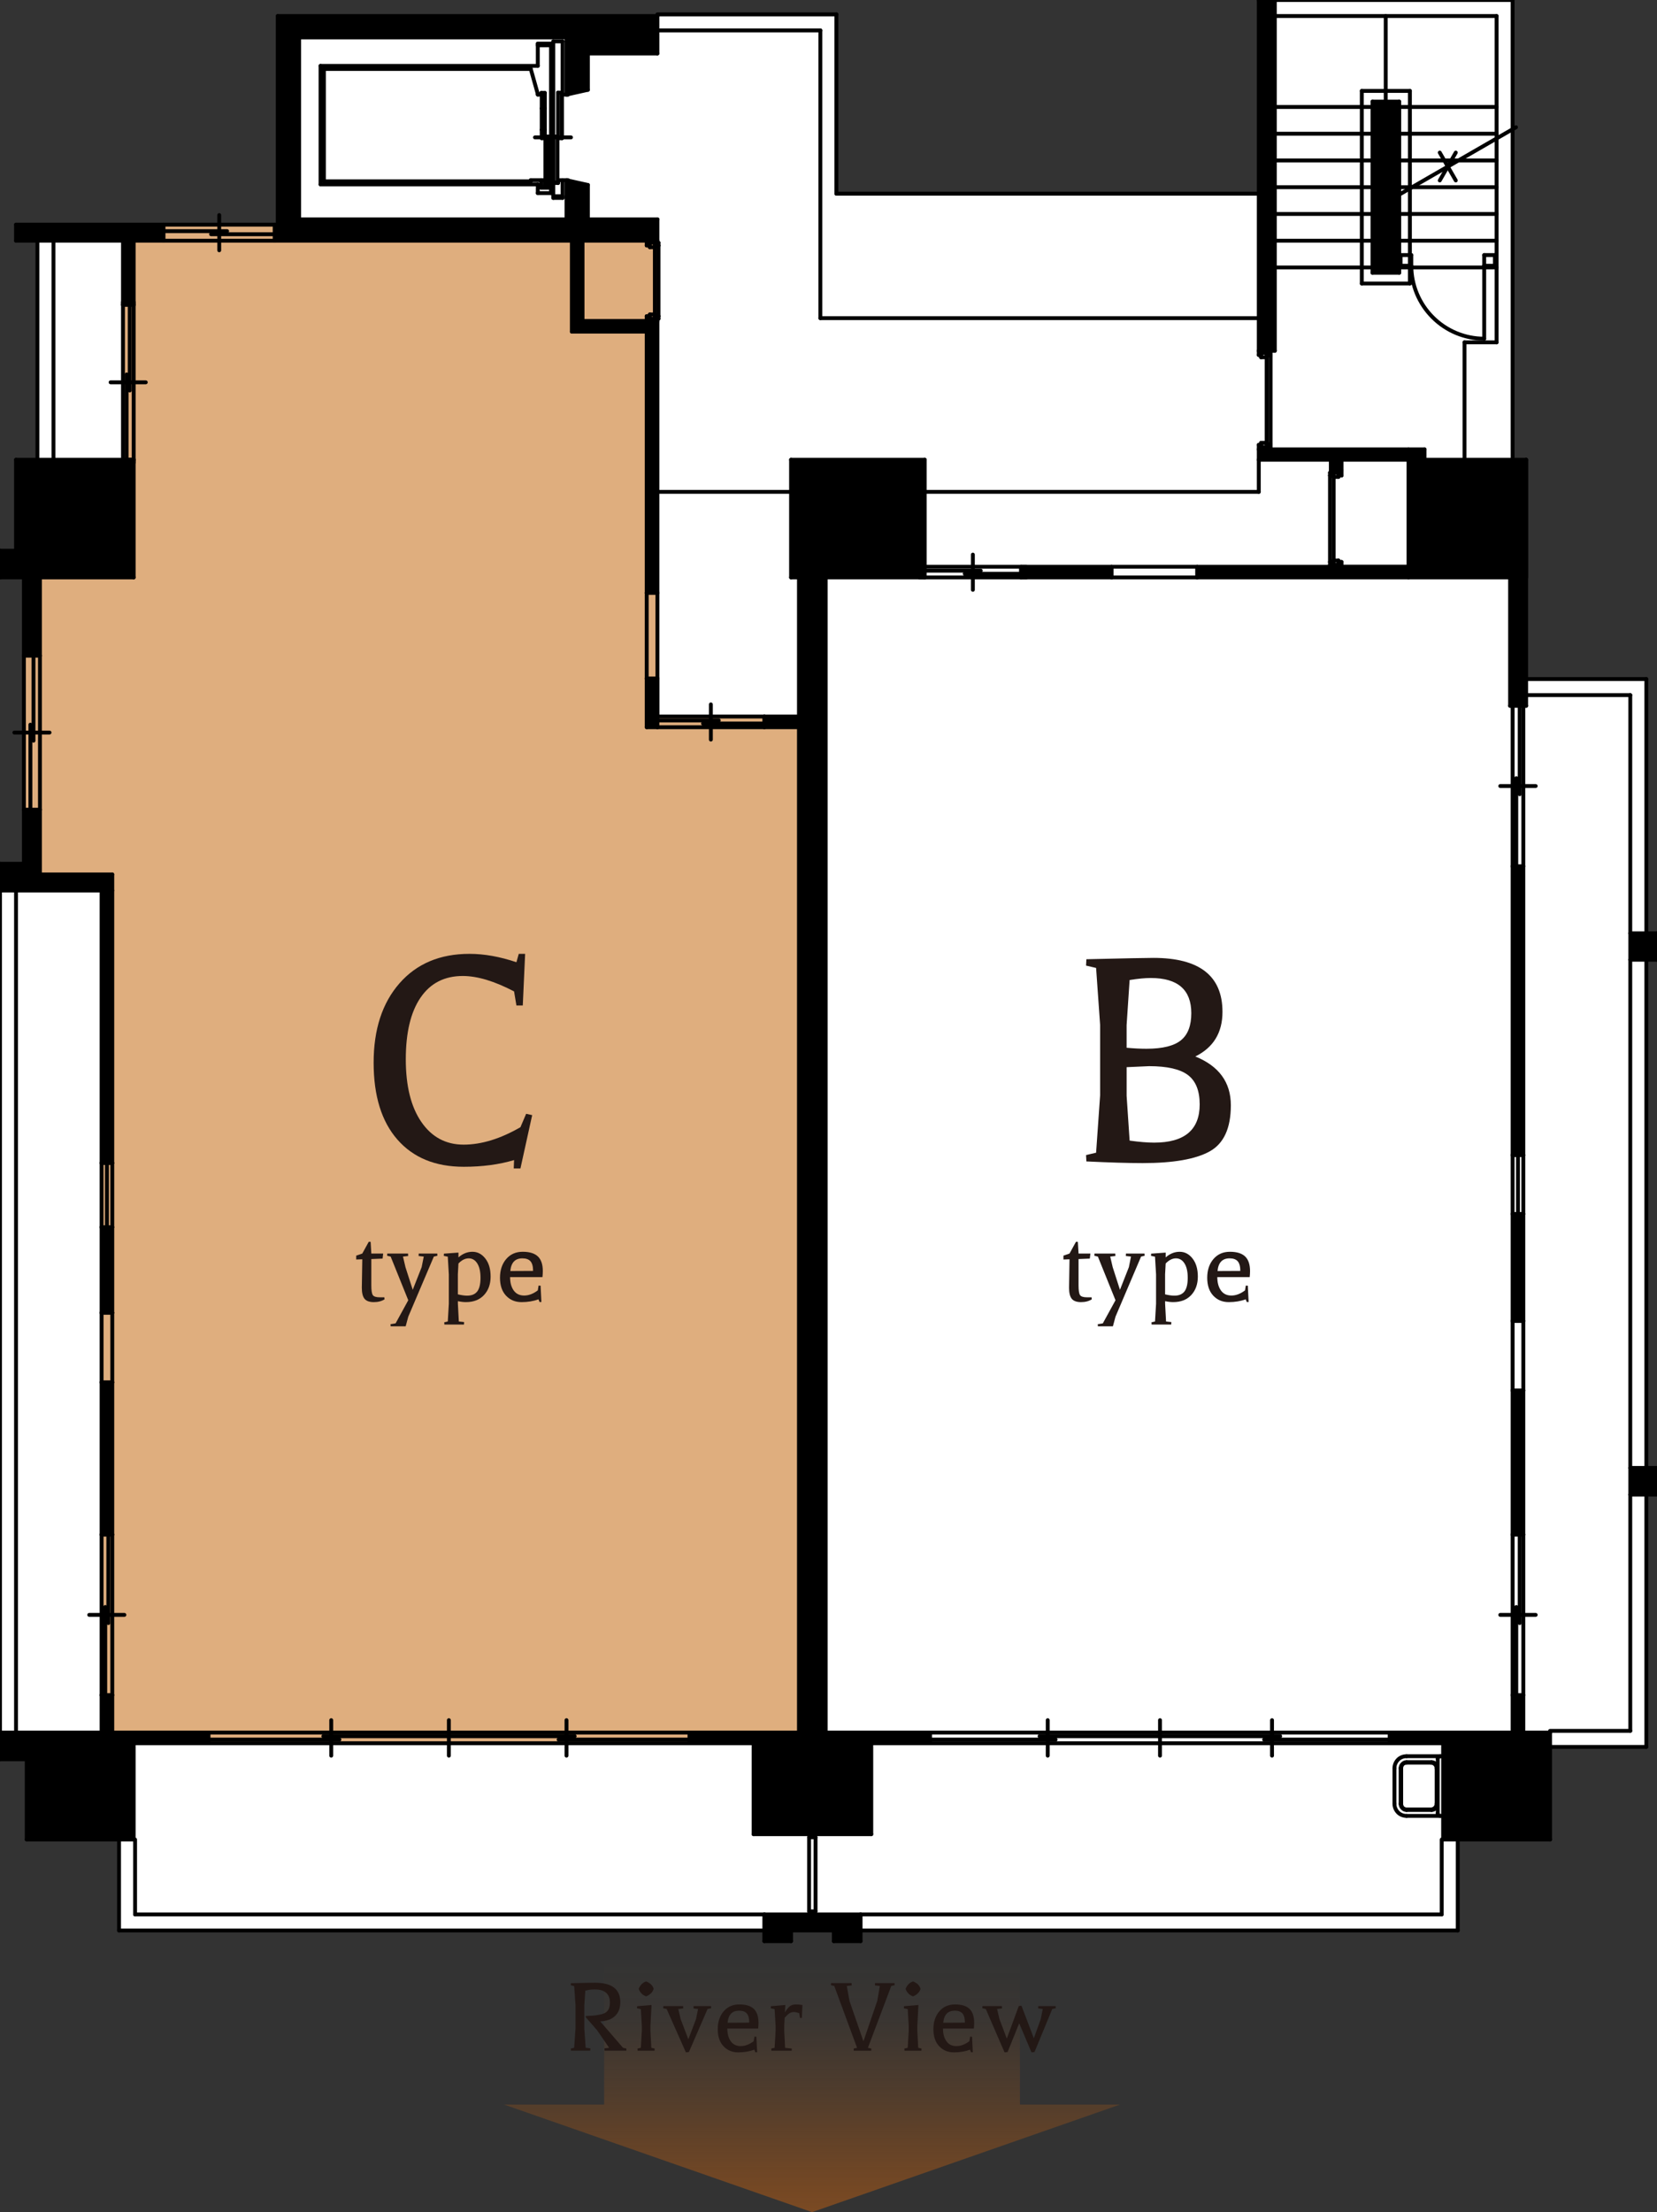 <?xml version="1.0" encoding="UTF-8"?>
<svg xmlns="http://www.w3.org/2000/svg" width="170.267" height="227.219" xmlns:xlink="http://www.w3.org/1999/xlink" version="1.1" viewBox="0 0 170.267 227.219">
  <rect x="0" y="0" width="170.267" height="227.219" fill="#333333" stroke="none"/>
  <defs>
    <style>
      .cls-1 {
        fill: #231815;
      }

      .cls-1, .cls-2, .cls-3, .cls-4, .cls-5 {
        stroke-width: 0px;
      }

      .cls-2 {
        fill: #dfae7e;
      }

      .cls-6 {
        fill: none;
        stroke: #000;
        stroke-linecap: round;
        stroke-linejoin: round;
        stroke-width: .398px;
      }

      .cls-7, .cls-4 {
        mix-blend-mode: multiply;
      }

      .cls-3 {
        fill: #000;
      }

      .cls-8 {
        isolation: isolate;
      }

      .cls-4 {
        fill: url(#_名称未設定グラデーション_3);
        opacity: .5;
      }

      .cls-5 {
        fill: #fff;
      }
    </style>
    <linearGradient id="_名称未設定グラデーション_3" data-name="名称未設定グラデーション 3" x1="-1022.742" y1="-2040.422" x2="-1022.742" y2="-2066.138" gradientTransform="translate(-939.299 -1839.013) rotate(-180)" gradientUnits="userSpaceOnUse">
      <stop offset="0" stop-color="#c16012" stop-opacity="0"/>
      <stop offset=".242" stop-color="rgba(193, 96, 18, .31)" stop-opacity=".31"/>
      <stop offset=".5" stop-color="rgba(193, 96, 18, .605)" stop-opacity=".605"/>
      <stop offset=".722" stop-color="rgba(193, 96, 18, .819)" stop-opacity=".819"/>
      <stop offset=".896" stop-color="rgba(193, 96, 18, .951)" stop-opacity=".951"/>
      <stop offset="1" stop-color="#c16012"/>
    </linearGradient>
  </defs>
  <g class="cls-8">
    <g id="_レイヤー_1" data-name="レイヤー 1">
      <g>
        <g>
          <g>
            <rect class="cls-5" x="28.541" y="1.648" width="57.266" height="130.576"/>
            <rect class="cls-5" x="3.846" y="22.981" width="57.266" height="130.576"/>
            <rect class="cls-5" y="88.714" width="57.266" height="91.747"/>
            <rect class="cls-5" x="12.232" y="74.39" width="57.266" height="123.898"/>
            <rect class="cls-5" x="29.052" y="19.769" width="120.741" height="178.519"/>
            <rect class="cls-5" x="129.349" width="26.084" height="76.415"/>
            <rect class="cls-5" x="31.607" y="69.749" width="137.561" height="109.685"/>
          </g>
          <polygon class="cls-2" points="67.552 73.562 67.552 23.036 12.637 23.036 12.637 59.31 2.459 59.31 2.459 90.848 10.439 90.848 10.439 179.022 82.599 179.022 82.599 73.562 67.552 73.562"/>
          <rect class="cls-5" x="84.401" y="58.166" width="72.16" height="120.856"/>
          <g>
            <polyline class="cls-3" points="13.736 31.318 13.736 24.725 16.801 24.725 16.801 23.076 1.648 23.076 1.648 24.725 12.637 24.725 12.637 31.318 13.736 31.318"/>
            <polyline class="cls-3" points="67.552 60.901 67.552 32.966 59.859 32.966 59.859 24.725 67.552 24.725 67.552 22.527 60.409 22.527 60.409 18.999 58.211 18.507 58.211 22.527 30.739 22.527 30.739 3.846 58.211 3.846 58.211 9.716 60.409 9.225 60.409 5.494 67.552 5.494 67.552 1.648 28.541 1.648 28.541 23.076 28.223 23.076 28.223 24.725 58.761 24.725 58.761 34.065 66.453 34.065 66.453 60.901 67.552 60.901"/>
            <polyline class="cls-3" points="78.54 73.595 78.54 74.694 82.097 74.694 82.097 177.959 70.848 177.959 70.848 179.058 77.441 179.058 77.441 188.399 89.529 188.399 89.529 179.058 95.573 179.058 95.573 177.959 84.844 177.959 84.844 59.31 95.023 59.31 95.023 47.223 81.287 47.223 81.287 59.31 82.097 59.31 82.097 73.595 78.54 73.595"/>
            <polyline class="cls-3" points="67.552 69.691 66.453 69.691 66.453 74.694 67.552 74.694 67.552 69.691"/>
            <polyline class="cls-3" points="114.225 58.211 104.913 58.211 104.913 59.31 114.225 59.31 114.225 58.211"/>
            <polyline class="cls-3" points="146.381 46.153 129.349 46.153 129.349 47.223 136.752 47.223 136.752 48.321 137.85 48.321 137.85 47.223 144.733 47.223 144.733 58.211 123.016 58.211 123.016 59.31 155.172 59.31 155.172 72.496 156.82 72.496 156.82 47.223 146.381 47.223 146.381 46.153"/>
            <polyline class="cls-3" points="130.997 36.031 130.997 0 129.349 0 129.349 36.031 130.997 36.031"/>
            <polyline class="cls-3" points="143.779 28.021 143.779 10.439 141.031 10.439 141.031 28.021 143.779 28.021"/>
            <polyline class="cls-3" points="167.52 98.58 170.267 98.58 170.267 95.862 167.52 95.862 167.52 98.58"/>
            <polyline class="cls-3" points="167.52 153.524 170.267 153.524 170.267 150.777 167.52 150.777 167.52 153.524"/>
            <polyline class="cls-3" points="156.531 174.113 155.432 174.113 155.432 177.959 142.795 177.959 142.795 179.058 148.29 179.058 148.29 188.948 159.278 188.948 159.278 177.959 156.531 177.959 156.531 174.113"/>
            <polyline class="cls-3" points="156.531 142.824 155.432 142.824 155.432 157.63 156.531 157.63 156.531 142.824"/>
            <polyline class="cls-3" points="156.531 124.693 155.432 124.693 155.432 135.682 156.531 135.682 156.531 124.693"/>
            <polyline class="cls-3" points="156.531 118.649 156.531 88.98 155.432 88.98 155.432 118.649 156.531 118.649"/>
            <polyline class="cls-3" points="78.54 199.387 81.287 199.387 81.287 198.288 85.683 198.288 85.683 199.387 88.43 199.387 88.43 196.64 78.54 196.64 78.54 199.387"/>
            <polyline class="cls-3" points="11.538 141.986 10.439 141.986 10.439 157.63 11.538 157.63 11.538 141.986"/>
            <polyline class="cls-3" points="11.538 134.843 11.538 126.052 10.439 126.052 10.439 134.843 11.538 134.843"/>
            <polyline class="cls-3" points="10.439 119.459 11.538 119.459 11.538 89.818 4.106 89.818 4.106 83.167 2.458 83.167 2.458 88.719 0 88.719 0 91.467 10.439 91.467 10.439 119.459"/>
            <polyline class="cls-3" points="13.736 47.223 1.648 47.223 1.648 56.563 0 56.563 0 59.31 2.458 59.31 2.458 67.349 4.106 67.349 4.106 59.31 13.736 59.31 13.736 47.223"/>
            <polyline class="cls-3" points="11.538 174.113 10.439 174.113 10.439 177.959 0 177.959 0 180.707 2.747 180.707 2.747 188.948 13.736 188.948 13.736 179.058 21.428 179.058 21.428 177.959 11.538 177.959 11.538 174.113"/>
            <line class="cls-6" x1="89.529" y1="177.959" x2="84.844" y2="177.959"/>
            <line class="cls-6" y1="177.959" x2="1.648" y2="177.959"/>
            <line class="cls-6" x1="156.82" y1="59.31" x2="156.82" y2="47.223"/>
            <line class="cls-6" x1="58.211" y1="3.846" x2="30.739" y2="3.846"/>
            <line class="cls-6" x1="30.739" y1="3.846" x2="30.739" y2="22.527"/>
            <line class="cls-6" x1="28.541" y1="1.648" x2="28.541" y2="23.076"/>
            <line class="cls-6" x1="60.409" y1="18.999" x2="58.211" y2="18.507"/>
            <line class="cls-6" x1="60.409" y1="9.225" x2="58.211" y2="9.716"/>
            <line class="cls-6" x1="58.211" y1="3.846" x2="58.211" y2="9.716"/>
            <line class="cls-6" x1="67.552" y1="1.648" x2="28.541" y2="1.648"/>
            <line class="cls-6" x1="58.211" y1="18.507" x2="58.211" y2="22.527"/>
            <line class="cls-6" x1="60.409" y1="18.999" x2="60.409" y2="22.527"/>
            <line class="cls-6" x1="67.552" y1="5.494" x2="67.552" y2="1.648"/>
            <line class="cls-6" x1="67.552" y1="5.494" x2="60.409" y2="5.494"/>
            <line class="cls-6" x1="60.409" y1="5.494" x2="60.409" y2="9.225"/>
            <line class="cls-6" x1="155.172" y1="59.31" x2="155.172" y2="72.496"/>
            <line class="cls-6" x1="155.172" y1="72.496" x2="156.82" y2="72.496"/>
            <line class="cls-6" x1="156.82" y1="47.223" x2="156.82" y2="72.496"/>
            <line class="cls-6" x1="81.287" y1="59.31" x2="81.287" y2="47.223"/>
            <line class="cls-6" x1="1.648" y1="47.223" x2="13.736" y2="47.223"/>
            <line class="cls-6" x1="13.736" y1="47.223" x2="13.736" y2="59.31"/>
            <line class="cls-6" x1="13.736" y1="177.959" x2="11.538" y2="177.959"/>
            <line class="cls-6" x1="10.439" y1="177.959" y2="177.959"/>
            <line class="cls-6" x1="1.648" y1="24.725" x2="1.648" y2="23.076"/>
            <line class="cls-6" x1="13.736" y1="59.31" x2="4.106" y2="59.31"/>
            <line class="cls-6" x1="4.106" y1="89.818" x2="11.538" y2="89.818"/>
            <line class="cls-6" x1="11.538" y1="89.818" x2="11.538" y2="91.467"/>
            <line class="cls-6" x1="2.458" y1="67.349" x2="4.106" y2="67.349"/>
            <line class="cls-6" x1="2.458" y1="83.167" x2="4.106" y2="83.167"/>
            <line class="cls-6" x1="4.106" y1="59.31" x2="4.106" y2="67.349"/>
            <line class="cls-6" x1="4.106" y1="83.167" x2="4.106" y2="89.818"/>
            <line class="cls-6" x1="28.223" y1="23.076" x2="28.223" y2="24.725"/>
            <line class="cls-6" x1="16.801" y1="23.076" x2="16.801" y2="24.725"/>
            <line class="cls-6" x1="1.648" y1="24.725" x2="12.637" y2="24.725"/>
            <line class="cls-6" x1="13.736" y1="24.725" x2="16.801" y2="24.725"/>
            <line class="cls-6" x1="28.223" y1="24.725" x2="58.761" y2="24.725"/>
            <line class="cls-6" x1="59.859" y1="24.725" x2="67.552" y2="24.725"/>
            <line class="cls-6" x1="1.648" y1="23.076" x2="16.801" y2="23.076"/>
            <line class="cls-6" x1="28.223" y1="23.076" x2="28.541" y2="23.076"/>
            <line class="cls-6" x1="67.552" y1="24.725" x2="67.552" y2="22.527"/>
            <line class="cls-6" x1="30.739" y1="22.527" x2="58.211" y2="22.527"/>
            <line class="cls-6" x1="60.409" y1="22.527" x2="67.552" y2="22.527"/>
            <line class="cls-6" x1="2.458" y1="67.349" x2="2.458" y2="59.31"/>
            <line class="cls-6" x1="144.733" y1="58.211" x2="144.733" y2="47.223"/>
            <line class="cls-6" x1="155.172" y1="59.31" x2="144.733" y2="59.31"/>
            <line class="cls-6" x1="130.997" x2="129.349"/>
            <line class="cls-6" x1="141.031" y1="10.439" x2="143.779" y2="10.439"/>
            <line class="cls-6" x1="141.031" y1="10.439" x2="141.031" y2="28.021"/>
            <line class="cls-6" x1="141.031" y1="28.021" x2="143.779" y2="28.021"/>
            <line class="cls-6" x1="143.779" y1="10.439" x2="143.779" y2="28.021"/>
            <line class="cls-6" x1="84.844" y1="59.31" x2="84.844" y2="177.959"/>
            <line class="cls-6" x1="82.097" y1="59.31" x2="81.287" y2="59.31"/>
            <line class="cls-6" x1="82.097" y1="59.31" x2="82.097" y2="73.595"/>
            <line class="cls-6" x1="82.097" y1="74.694" x2="82.097" y2="177.959"/>
            <line class="cls-6" x1="82.097" y1="177.959" x2="77.441" y2="177.959"/>
            <line class="cls-6" x1="144.733" y1="46.153" x2="146.381" y2="46.153"/>
            <line class="cls-6" x1="146.381" y1="47.223" x2="156.82" y2="47.223"/>
            <line class="cls-6" x1="146.381" y1="46.153" x2="146.381" y2="47.223"/>
            <line class="cls-6" x1="130.997" y1="36.031" x2="129.349" y2="36.031"/>
            <line class="cls-6" x1="129.349" x2="129.349" y2="36.031"/>
            <line class="cls-6" x1="130.997" x2="130.997" y2="36.031"/>
            <line class="cls-6" x1="13.736" y1="188.948" x2="13.736" y2="179.058"/>
            <line class="cls-6" x1="2.747" y1="188.948" x2="13.736" y2="188.948"/>
            <line class="cls-6" x1="148.29" y1="177.959" x2="148.29" y2="188.948"/>
            <line class="cls-6" x1="159.278" y1="177.959" x2="156.531" y2="177.959"/>
            <line class="cls-6" x1="155.432" y1="177.959" x2="148.29" y2="177.959"/>
            <line class="cls-6" x1="148.29" y1="188.948" x2="159.278" y2="188.948"/>
            <line class="cls-6" x1="159.278" y1="188.948" x2="159.278" y2="177.959"/>
            <line class="cls-6" x1="81.287" y1="47.223" x2="95.023" y2="47.223"/>
            <line class="cls-6" x1="95.023" y1="47.223" x2="95.023" y2="59.31"/>
            <line class="cls-6" x1="95.023" y1="59.31" x2="84.844" y2="59.31"/>
            <line class="cls-6" y1="91.467" x2="10.439" y2="91.467"/>
            <line class="cls-6" x1="89.529" y1="188.399" x2="89.529" y2="179.058"/>
            <line class="cls-6" x1="77.441" y1="188.399" x2="89.529" y2="188.399"/>
            <line class="cls-6" x1="77.441" y1="179.058" x2="77.441" y2="188.399"/>
            <line class="cls-6" x1="170.267" y1="95.862" x2="167.52" y2="95.862"/>
            <line class="cls-6" x1="170.267" y1="150.777" x2="167.52" y2="150.777"/>
            <line class="cls-6" x1="167.52" y1="98.58" x2="170.267" y2="98.58"/>
            <line class="cls-6" x1="167.52" y1="153.524" x2="170.267" y2="153.524"/>
            <line class="cls-6" x1="167.52" y1="95.862" x2="167.52" y2="98.58"/>
            <line class="cls-6" x1="167.52" y1="150.777" x2="167.52" y2="153.524"/>
            <line class="cls-6" x1="170.267" y1="98.58" x2="170.267" y2="95.862"/>
            <line class="cls-6" x1="170.267" y1="153.524" x2="170.267" y2="150.777"/>
            <line class="cls-6" y1="180.707" y2="177.959"/>
            <line class="cls-6" x1="2.747" y1="180.707" y2="180.707"/>
            <line class="cls-6" x1="2.747" y1="180.707" x2="2.747" y2="188.948"/>
            <line class="cls-6" y1="88.719" y2="91.467"/>
            <line class="cls-6" x1="2.458" y1="83.167" x2="2.458" y2="88.719"/>
            <line class="cls-6" x1="2.458" y1="88.719" y2="88.719"/>
            <line class="cls-6" x1="1.648" y1="56.563" y2="56.563"/>
            <line class="cls-6" y1="56.563" y2="59.31"/>
            <line class="cls-6" x1="2.458" y1="59.31" y2="59.31"/>
            <line class="cls-6" x1="1.648" y1="47.223" x2="1.648" y2="56.563"/>
            <line class="cls-6" x1="95.573" y1="177.959" x2="89.529" y2="177.959"/>
            <line class="cls-6" x1="95.573" y1="179.058" x2="89.529" y2="179.058"/>
            <line class="cls-6" x1="67.552" y1="69.691" x2="67.552" y2="73.595"/>
            <line class="cls-6" x1="95.573" y1="179.058" x2="95.573" y2="177.959"/>
            <line class="cls-6" x1="142.795" y1="179.058" x2="142.795" y2="177.959"/>
            <line class="cls-6" x1="148.29" y1="177.959" x2="142.795" y2="177.959"/>
            <line class="cls-6" x1="148.29" y1="179.058" x2="142.795" y2="179.058"/>
            <line class="cls-6" x1="123.016" y1="58.211" x2="123.016" y2="59.31"/>
            <line class="cls-6" x1="123.016" y1="59.31" x2="144.733" y2="59.31"/>
            <line class="cls-6" x1="123.016" y1="58.211" x2="144.733" y2="58.211"/>
            <line class="cls-6" x1="114.225" y1="58.211" x2="114.225" y2="59.31"/>
            <line class="cls-6" x1="156.531" y1="174.113" x2="156.531" y2="177.959"/>
            <line class="cls-6" x1="156.531" y1="174.113" x2="155.432" y2="174.113"/>
            <line class="cls-6" x1="156.531" y1="157.63" x2="155.432" y2="157.63"/>
            <line class="cls-6" x1="155.432" y1="174.113" x2="155.432" y2="177.959"/>
            <line class="cls-6" x1="156.531" y1="142.824" x2="156.531" y2="157.63"/>
            <line class="cls-6" x1="156.531" y1="142.824" x2="155.432" y2="142.824"/>
            <line class="cls-6" x1="156.531" y1="135.682" x2="155.432" y2="135.682"/>
            <line class="cls-6" x1="155.432" y1="142.824" x2="155.432" y2="157.63"/>
            <line class="cls-6" x1="156.531" y1="124.693" x2="156.531" y2="135.682"/>
            <line class="cls-6" x1="156.531" y1="124.693" x2="155.432" y2="124.693"/>
            <line class="cls-6" x1="156.531" y1="118.649" x2="155.432" y2="118.649"/>
            <line class="cls-6" x1="155.432" y1="124.693" x2="155.432" y2="135.682"/>
            <line class="cls-6" x1="156.531" y1="118.649" x2="156.531" y2="88.98"/>
            <line class="cls-6" x1="155.432" y1="118.649" x2="155.432" y2="88.98"/>
            <line class="cls-6" x1="156.531" y1="88.98" x2="155.432" y2="88.98"/>
            <line class="cls-6" x1="58.761" y1="34.065" x2="58.761" y2="24.725"/>
            <line class="cls-6" x1="12.637" y1="47.223" x2="13.736" y2="47.223"/>
            <line class="cls-6" x1="67.552" y1="74.694" x2="67.552" y2="69.691"/>
            <line class="cls-6" x1="78.54" y1="74.694" x2="78.54" y2="73.595"/>
            <line class="cls-6" x1="66.453" y1="74.694" x2="67.552" y2="74.694"/>
            <line class="cls-6" x1="70.848" y1="179.058" x2="70.848" y2="177.959"/>
            <line class="cls-6" x1="70.848" y1="177.959" x2="77.441" y2="177.959"/>
            <line class="cls-6" x1="70.848" y1="179.058" x2="77.441" y2="179.058"/>
            <line class="cls-6" x1="21.428" y1="179.058" x2="21.428" y2="177.959"/>
            <line class="cls-6" x1="13.736" y1="177.959" x2="21.428" y2="177.959"/>
            <line class="cls-6" x1="13.736" y1="179.058" x2="21.428" y2="179.058"/>
            <line class="cls-6" x1="12.637" y1="31.318" x2="13.736" y2="31.318"/>
            <line class="cls-6" x1="12.637" y1="24.725" x2="12.637" y2="31.318"/>
            <line class="cls-6" x1="13.736" y1="24.725" x2="13.736" y2="31.318"/>
            <line class="cls-6" x1="67.552" y1="69.691" x2="66.453" y2="69.691"/>
            <line class="cls-6" x1="67.552" y1="60.901" x2="66.453" y2="60.901"/>
            <line class="cls-6" x1="67.552" y1="32.966" x2="67.552" y2="60.901"/>
            <line class="cls-6" x1="66.453" y1="69.691" x2="66.453" y2="74.694"/>
            <line class="cls-6" x1="10.439" y1="157.63" x2="11.538" y2="157.63"/>
            <line class="cls-6" x1="10.439" y1="174.113" x2="11.538" y2="174.113"/>
            <line class="cls-6" x1="11.538" y1="174.113" x2="11.538" y2="177.959"/>
            <line class="cls-6" x1="10.439" y1="174.113" x2="10.439" y2="177.959"/>
            <line class="cls-6" x1="10.439" y1="134.843" x2="11.538" y2="134.843"/>
            <line class="cls-6" x1="10.439" y1="141.986" x2="11.538" y2="141.986"/>
            <line class="cls-6" x1="11.538" y1="141.986" x2="11.538" y2="157.63"/>
            <line class="cls-6" x1="10.439" y1="141.986" x2="10.439" y2="157.63"/>
            <line class="cls-6" x1="11.538" y1="91.467" x2="11.538" y2="119.459"/>
            <line class="cls-6" x1="10.439" y1="91.467" x2="10.439" y2="119.459"/>
            <line class="cls-6" x1="11.538" y1="119.459" x2="10.439" y2="119.459"/>
            <line class="cls-6" x1="11.538" y1="134.843" x2="11.538" y2="126.052"/>
            <line class="cls-6" x1="10.439" y1="134.843" x2="10.439" y2="126.052"/>
            <line class="cls-6" x1="11.538" y1="126.052" x2="10.439" y2="126.052"/>
            <line class="cls-6" x1="59.859" y1="24.725" x2="59.859" y2="32.966"/>
            <line class="cls-6" x1="66.453" y1="60.901" x2="66.453" y2="34.065"/>
            <line class="cls-6" x1="58.761" y1="34.065" x2="66.453" y2="34.065"/>
            <line class="cls-6" x1="67.552" y1="32.966" x2="59.859" y2="32.966"/>
            <line class="cls-6" x1="78.54" y1="73.595" x2="82.097" y2="73.595"/>
            <line class="cls-6" x1="78.54" y1="74.694" x2="82.097" y2="74.694"/>
            <line class="cls-6" x1="104.913" y1="59.31" x2="104.913" y2="58.211"/>
            <line class="cls-6" x1="104.913" y1="59.31" x2="114.225" y2="59.31"/>
            <line class="cls-6" x1="104.913" y1="58.211" x2="114.225" y2="58.211"/>
            <line class="cls-6" x1="137.85" y1="58.211" x2="144.733" y2="58.211"/>
            <line class="cls-6" x1="136.752" y1="58.211" x2="137.85" y2="58.211"/>
            <line class="cls-6" x1="144.733" y1="47.223" x2="137.85" y2="47.223"/>
            <line class="cls-6" x1="137.85" y1="48.321" x2="137.85" y2="47.223"/>
            <line class="cls-6" x1="136.752" y1="48.321" x2="136.752" y2="47.223"/>
            <line class="cls-6" x1="137.85" y1="48.321" x2="136.752" y2="48.321"/>
            <line class="cls-6" x1="144.733" y1="46.153" x2="129.349" y2="46.153"/>
            <line class="cls-6" x1="136.752" y1="47.223" x2="129.349" y2="47.223"/>
            <line class="cls-6" x1="129.349" y1="46.153" x2="129.349" y2="47.223"/>
            <line class="cls-6" x1="67.667" y1="24.927" x2="66.771" y2="24.927"/>
            <line class="cls-6" x1="67.667" y1="24.927" x2="67.667" y2="25.216"/>
            <line class="cls-6" x1="67.291" y1="25.39" x2="66.771" y2="25.39"/>
            <line class="cls-6" x1="66.771" y1="24.927" x2="66.771" y2="25.39"/>
            <line class="cls-6" x1="67.291" y1="25.216" x2="67.291" y2="25.39"/>
            <line class="cls-6" x1="67.667" y1="25.216" x2="67.291" y2="25.216"/>
            <line class="cls-6" x1="67.552" y1="24.725" x2="67.552" y2="24.927"/>
            <line class="cls-6" x1="66.453" y1="24.725" x2="66.453" y2="25.216"/>
            <line class="cls-6" x1="66.771" y1="25.216" x2="66.453" y2="25.216"/>
            <line class="cls-6" x1="67.667" y1="32.735" x2="66.771" y2="32.735"/>
            <line class="cls-6" x1="67.667" y1="32.735" x2="67.667" y2="32.475"/>
            <line class="cls-6" x1="67.291" y1="32.301" x2="66.771" y2="32.301"/>
            <line class="cls-6" x1="66.771" y1="32.735" x2="66.771" y2="32.301"/>
            <line class="cls-6" x1="67.291" y1="32.475" x2="67.291" y2="32.301"/>
            <line class="cls-6" x1="67.667" y1="32.475" x2="67.291" y2="32.475"/>
            <line class="cls-6" x1="67.552" y1="32.966" x2="67.552" y2="32.735"/>
            <line class="cls-6" x1="66.771" y1="32.475" x2="66.453" y2="32.475"/>
            <line class="cls-6" x1="67.667" y1="32.475" x2="67.667" y2="25.216"/>
            <line class="cls-6" x1="67.291" y1="25.39" x2="67.291" y2="32.301"/>
            <line class="cls-6" x1="2.458" y1="67.349" x2="2.458" y2="83.167"/>
            <line class="cls-6" x1="4.106" y1="67.349" x2="4.106" y2="83.167"/>
            <line class="cls-6" x1="66.453" y1="32.475" x2="66.453" y2="32.966"/>
            <line class="cls-6" x1="129.58" y1="36.465" x2="129.349" y2="36.465"/>
            <line class="cls-6" x1="130.447" y1="36.031" x2="130.447" y2="36.263"/>
            <line class="cls-6" x1="136.665" y1="58.009" x2="137.532" y2="58.009"/>
            <line class="cls-6" x1="136.665" y1="58.009" x2="136.665" y2="57.72"/>
            <line class="cls-6" x1="137.041" y1="57.575" x2="137.532" y2="57.575"/>
            <line class="cls-6" x1="137.532" y1="58.009" x2="137.532" y2="57.575"/>
            <line class="cls-6" x1="137.041" y1="57.72" x2="137.041" y2="57.575"/>
            <line class="cls-6" x1="136.665" y1="57.72" x2="137.041" y2="57.72"/>
            <line class="cls-6" x1="136.752" y1="58.211" x2="136.752" y2="58.009"/>
            <line class="cls-6" x1="137.85" y1="58.211" x2="137.85" y2="57.72"/>
            <line class="cls-6" x1="137.532" y1="57.72" x2="137.85" y2="57.72"/>
            <line class="cls-6" x1="136.665" y1="48.553" x2="137.532" y2="48.553"/>
            <line class="cls-6" x1="136.665" y1="48.553" x2="136.665" y2="48.842"/>
            <line class="cls-6" x1="137.041" y1="48.986" x2="137.532" y2="48.986"/>
            <line class="cls-6" x1="137.532" y1="48.553" x2="137.532" y2="48.986"/>
            <line class="cls-6" x1="137.041" y1="48.842" x2="137.041" y2="48.986"/>
            <line class="cls-6" x1="136.665" y1="48.842" x2="137.041" y2="48.842"/>
            <line class="cls-6" x1="137.532" y1="48.842" x2="137.85" y2="48.842"/>
            <line class="cls-6" x1="136.665" y1="57.72" x2="136.665" y2="48.842"/>
            <line class="cls-6" x1="137.041" y1="48.986" x2="137.041" y2="57.575"/>
            <line class="cls-6" x1="129.349" y1="36.031" x2="129.349" y2="36.465"/>
            <line class="cls-6" x1="137.85" y1="48.321" x2="137.85" y2="48.842"/>
            <line class="cls-6" x1="136.752" y1="48.321" x2="136.752" y2="48.553"/>
            <line class="cls-6" x1="130.563" y1="45.921" x2="129.58" y2="45.921"/>
            <line class="cls-6" x1="130.158" y1="45.487" x2="129.58" y2="45.487"/>
            <line class="cls-6" x1="130.158" y1="45.632" x2="130.158" y2="45.487"/>
            <line class="cls-6" x1="130.563" y1="45.921" x2="130.563" y2="45.632"/>
            <line class="cls-6" x1="130.563" y1="45.632" x2="130.158" y2="45.632"/>
            <line class="cls-6" x1="130.447" y1="45.921" x2="130.447" y2="46.153"/>
            <line class="cls-6" x1="129.58" y1="36.263" x2="129.58" y2="36.697"/>
            <line class="cls-6" x1="130.158" y1="36.697" x2="129.58" y2="36.697"/>
            <line class="cls-6" x1="130.158" y1="36.697" x2="130.158" y2="45.487"/>
            <line class="cls-6" x1="130.563" y1="45.632" x2="130.563" y2="36.523"/>
            <line class="cls-6" x1="130.158" y1="36.523" x2="130.158" y2="36.697"/>
            <line class="cls-6" x1="130.563" y1="36.263" x2="129.58" y2="36.263"/>
            <line class="cls-6" x1="130.563" y1="36.263" x2="130.563" y2="36.523"/>
            <line class="cls-6" x1="130.563" y1="36.523" x2="130.158" y2="36.523"/>
            <line class="cls-6" x1="129.58" y1="45.69" x2="129.349" y2="45.69"/>
            <line class="cls-6" x1="129.58" y1="45.487" x2="129.58" y2="45.921"/>
            <line class="cls-6" x1="129.349" y1="45.69" x2="129.349" y2="46.153"/>
            <line class="cls-6" x1="153.611" y1="27.298" x2="153.611" y2="26.199"/>
            <line class="cls-6" x1="153.611" y1="26.199" x2="152.512" y2="26.199"/>
            <line class="cls-6" x1="152.512" y1="26.199" x2="152.512" y2="27.298"/>
            <line class="cls-6" x1="152.512" y1="27.298" x2="153.611" y2="27.298"/>
            <line class="cls-6" x1="143.923" y1="27.298" x2="143.923" y2="26.199"/>
            <line class="cls-6" x1="143.923" y1="26.199" x2="145.022" y2="26.199"/>
            <line class="cls-6" x1="145.022" y1="26.199" x2="145.022" y2="27.298"/>
            <line class="cls-6" x1="145.022" y1="27.298" x2="143.923" y2="27.298"/>
            <line class="cls-6" x1="152.512" y1="27.298" x2="152.512" y2="34.788"/>
            <path class="cls-6" d="M145.022,27.298c0,1.981.791,3.885,2.198,5.292h0c1.407,1.407,3.311,2.198,5.292,2.198h0"/>
            <line class="cls-6" x1="156.82" y1="69.749" x2="169.168" y2="69.749"/>
            <line class="cls-6" x1="156.82" y1="71.398" x2="167.52" y2="71.398"/>
            <line class="cls-6" x1="5.494" y1="24.725" x2="5.494" y2="47.223"/>
            <line class="cls-6" x1="3.846" y1="24.725" x2="3.846" y2="47.223"/>
            <line class="cls-6" x1="85.943" y1="19.895" x2="129.349" y2="19.895"/>
            <line class="cls-6" x1="153.784" y1="1.648" x2="130.997" y2="1.648"/>
            <line class="cls-6" x1="155.432" x2="130.997"/>
            <line class="cls-6" x1="141.031" y1="10.989" x2="130.997" y2="10.989"/>
            <line class="cls-6" x1="141.031" y1="13.736" x2="130.997" y2="13.736"/>
            <line class="cls-6" x1="141.031" y1="16.483" x2="130.997" y2="16.483"/>
            <line class="cls-6" x1="141.031" y1="19.23" x2="130.997" y2="19.23"/>
            <line class="cls-6" x1="141.031" y1="21.977" x2="130.997" y2="21.977"/>
            <line class="cls-6" x1="141.031" y1="24.725" x2="130.997" y2="24.725"/>
            <line class="cls-6" x1="141.031" y1="27.472" x2="130.997" y2="27.472"/>
            <line class="cls-6" x1="153.784" y1="10.989" x2="143.779" y2="10.989"/>
            <line class="cls-6" x1="153.784" y1="13.736" x2="143.779" y2="13.736"/>
            <line class="cls-6" x1="153.784" y1="16.483" x2="143.779" y2="16.483"/>
            <line class="cls-6" x1="153.784" y1="19.23" x2="143.779" y2="19.23"/>
            <line class="cls-6" x1="153.784" y1="21.977" x2="143.779" y2="21.977"/>
            <line class="cls-6" x1="153.784" y1="24.725" x2="143.779" y2="24.725"/>
            <line class="cls-6" x1="153.784" y1="27.472" x2="143.779" y2="27.472"/>
            <line class="cls-6" x1="142.39" y1="10.439" x2="142.39" y2="1.648"/>
            <line class="cls-6" x1="150.487" y1="35.164" x2="153.784" y2="35.164"/>
            <line class="cls-6" x1="150.487" y1="47.223" x2="150.487" y2="35.164"/>
            <line class="cls-6" x1="153.784" y1="35.164" x2="153.784" y2="1.648"/>
            <line class="cls-6" x1="155.432" y1="47.223" x2="155.432"/>
            <line class="cls-6" x1="1.648" y1="91.467" x2="1.648" y2="177.959"/>
            <line class="cls-6" y1="91.467" y2="177.959"/>
            <line class="cls-6" x1="169.168" y1="95.862" x2="169.168" y2="69.749"/>
            <line class="cls-6" x1="167.52" y1="95.862" x2="167.52" y2="71.398"/>
            <line class="cls-6" x1="169.168" y1="150.777" x2="169.168" y2="98.58"/>
            <line class="cls-6" x1="167.52" y1="150.777" x2="167.52" y2="98.58"/>
            <line class="cls-6" x1="88.43" y1="196.64" x2="88.43" y2="199.387"/>
            <line class="cls-6" x1="88.43" y1="199.387" x2="85.683" y2="199.387"/>
            <line class="cls-6" x1="85.683" y1="199.387" x2="85.683" y2="198.288"/>
            <line class="cls-6" x1="85.683" y1="198.288" x2="81.287" y2="198.288"/>
            <line class="cls-6" x1="88.43" y1="196.64" x2="78.54" y2="196.64"/>
            <line class="cls-6" x1="78.54" y1="199.387" x2="78.54" y2="196.64"/>
            <line class="cls-6" x1="78.54" y1="199.387" x2="81.287" y2="199.387"/>
            <line class="cls-6" x1="81.287" y1="199.387" x2="81.287" y2="198.288"/>
            <line class="cls-6" x1="159.278" y1="177.786" x2="167.52" y2="177.786"/>
            <line class="cls-6" x1="159.278" y1="179.434" x2="169.168" y2="179.434"/>
            <line class="cls-6" x1="169.168" y1="179.434" x2="169.168" y2="153.524"/>
            <line class="cls-6" x1="167.52" y1="177.786" x2="167.52" y2="153.524"/>
            <line class="cls-6" x1="67.552" y1="1.475" x2="85.943" y2="1.475"/>
            <line class="cls-6" x1="67.552" y1="3.123" x2="84.295" y2="3.123"/>
            <line class="cls-6" x1="85.943" y1="19.895" x2="85.943" y2="1.475"/>
            <line class="cls-6" x1="13.88" y1="188.948" x2="13.88" y2="196.64"/>
            <line class="cls-6" x1="12.232" y1="188.948" x2="12.232" y2="198.288"/>
            <line class="cls-6" x1="78.54" y1="198.288" x2="12.232" y2="198.288"/>
            <line class="cls-6" x1="78.54" y1="196.64" x2="13.88" y2="196.64"/>
            <line class="cls-6" x1="148.145" y1="188.948" x2="148.145" y2="196.64"/>
            <line class="cls-6" x1="149.793" y1="188.948" x2="149.793" y2="198.288"/>
            <line class="cls-6" x1="149.793" y1="198.288" x2="88.43" y2="198.288"/>
            <line class="cls-6" x1="148.145" y1="196.64" x2="88.43" y2="196.64"/>
            <line class="cls-6" x1="83.138" y1="196.322" x2="83.803" y2="196.322"/>
            <line class="cls-6" x1="83.803" y1="188.717" x2="83.138" y2="188.717"/>
            <line class="cls-6" x1="83.803" y1="196.322" x2="83.803" y2="188.717"/>
            <line class="cls-6" x1="83.138" y1="196.322" x2="83.138" y2="188.717"/>
            <line class="cls-6" x1="56.042" y1="14.025" x2="56.042" y2="18.681"/>
            <line class="cls-6" x1="56.36" y1="18.681" x2="56.36" y2="14.025"/>
            <line class="cls-6" x1="55.262" y1="9.658" x2="54.539" y2="7.085"/>
            <line class="cls-6" x1="56.36" y1="14.025" x2="56.042" y2="14.025"/>
            <line class="cls-6" x1="55.666" y1="14.198" x2="55.984" y2="14.198"/>
            <line class="cls-6" x1="54.972" y1="14.112" x2="58.674" y2="14.112"/>
            <line class="cls-6" x1="55.984" y1="9.543" x2="55.666" y2="9.543"/>
            <line class="cls-6" x1="55.608" y1="9.716" x2="55.262" y2="9.716"/>
            <line class="cls-6" x1="55.608" y1="9.543" x2="55.608" y2="9.716"/>
            <line class="cls-6" x1="55.262" y1="9.658" x2="55.262" y2="9.716"/>
            <line class="cls-6" x1="55.666" y1="9.543" x2="55.666" y2="14.198"/>
            <line class="cls-6" x1="55.984" y1="14.198" x2="55.984" y2="9.543"/>
            <line class="cls-6" x1="54.539" y1="18.507" x2="55.984" y2="18.507"/>
            <line class="cls-6" x1="55.608" y1="19.288" x2="55.608" y2="18.507"/>
            <line class="cls-6" x1="55.984" y1="18.507" x2="55.984" y2="19.057"/>
            <line class="cls-6" x1="56.042" y1="18.681" x2="56.36" y2="18.681"/>
            <line class="cls-6" x1="56.621" y1="19.288" x2="55.608" y2="19.288"/>
            <line class="cls-6" x1="55.984" y1="19.057" x2="56.621" y2="19.057"/>
            <line class="cls-6" x1="54.539" y1="18.623" x2="54.539" y2="18.507"/>
            <line class="cls-6" x1="56.852" y1="18.739" x2="56.852" y2="14.025"/>
            <line class="cls-6" x1="57.286" y1="14.025" x2="57.286" y2="18.739"/>
            <line class="cls-6" x1="57.748" y1="14.198" x2="57.343" y2="14.198"/>
            <line class="cls-6" x1="56.852" y1="14.025" x2="57.286" y2="14.025"/>
            <line class="cls-6" x1="57.806" y1="20.155" x2="56.852" y2="20.155"/>
            <line class="cls-6" x1="57.343" y1="18.507" x2="58.356" y2="18.507"/>
            <line class="cls-6" x1="57.286" y1="18.739" x2="56.852" y2="18.739"/>
            <line class="cls-6" x1="57.343" y1="18.796" x2="57.343" y2="18.507"/>
            <line class="cls-6" x1="56.852" y1="18.796" x2="57.343" y2="18.796"/>
            <line class="cls-6" x1="57.806" y1="18.507" x2="57.806" y2="20.329"/>
            <line class="cls-6" x1="57.806" y1="9.716" x2="58.356" y2="9.716"/>
            <line class="cls-6" x1="58.356" y1="9.716" x2="58.356" y2="9.225"/>
            <line class="cls-6" x1="57.343" y1="9.514" x2="57.748" y2="9.514"/>
            <line class="cls-6" x1="56.852" y1="4.251" x2="56.852" y2="20.329"/>
            <line class="cls-6" x1="57.748" y1="9.514" x2="57.748" y2="14.198"/>
            <line class="cls-6" x1="57.343" y1="14.198" x2="57.343" y2="9.514"/>
            <line class="cls-6" x1="58.356" y1="18.507" x2="58.356" y2="18.999"/>
            <line class="cls-6" x1="55.666" y1="11.133" x2="55.984" y2="11.133"/>
            <line class="cls-6" x1="55.984" y1="13.331" x2="55.666" y2="13.331"/>
            <line class="cls-6" x1="56.042" y1="14.893" x2="56.36" y2="14.893"/>
            <line class="cls-6" x1="56.36" y1="17.09" x2="56.042" y2="17.09"/>
            <line class="cls-6" x1="55.84" y1="11.133" x2="55.84" y2="13.331"/>
            <line class="cls-6" x1="56.187" y1="14.893" x2="56.187" y2="17.09"/>
            <line class="cls-6" x1="55.262" y1="4.482" x2="56.737" y2="4.482"/>
            <line class="cls-6" x1="56.737" y1="4.482" x2="56.737" y2="19.838"/>
            <line class="cls-6" x1="56.737" y1="19.838" x2="55.262" y2="19.838"/>
            <line class="cls-6" x1="56.852" y1="20.329" x2="57.806" y2="20.329"/>
            <line class="cls-6" x1="56.621" y1="19.838" x2="56.621" y2="4.482"/>
            <line class="cls-6" x1="55.262" y1="4.482" x2="55.262" y2="6.767"/>
            <line class="cls-6" x1="55.262" y1="4.656" x2="56.621" y2="4.656"/>
            <line class="cls-6" x1="55.262" y1="19.838" x2="55.262" y2="18.941"/>
            <line class="cls-6" x1="56.852" y1="4.251" x2="57.806" y2="4.251"/>
            <line class="cls-6" x1="32.937" y1="6.767" x2="32.937" y2="18.941"/>
            <line class="cls-6" x1="33.284" y1="7.085" x2="33.284" y2="18.623"/>
            <line class="cls-6" x1="33.284" y1="18.623" x2="54.539" y2="18.623"/>
            <line class="cls-6" x1="33.284" y1="7.085" x2="54.539" y2="7.085"/>
            <line class="cls-6" x1="32.937" y1="18.941" x2="55.262" y2="18.941"/>
            <line class="cls-6" x1="32.937" y1="6.767" x2="55.262" y2="6.767"/>
            <line class="cls-6" x1="57.806" y1="4.251" x2="57.806" y2="9.716"/>
            <path class="cls-6" d="M147.74,186.259c0,.074.031.147.087.203h0c.037.037.1.058.174.058h0"/>
            <path class="cls-6" d="M143.287,185.275c0,.333.135.656.376.897h0c.222.222.534.347.868.347h0"/>
            <path class="cls-6" d="M147.104,185.912c.167,0,.322-.073.434-.202h0c.111-.111.174-.267.174-.434h0"/>
            <path class="cls-6" d="M147.046,185.854c.148,0,.294-.062.405-.174h0c.111-.111.174-.257.174-.405h0"/>
            <path class="cls-6" d="M143.981,185.275c0,.148.052.294.145.405h0c.111.111.257.174.405.174h0"/>
            <path class="cls-6" d="M143.923,185.275c0,.167.062.323.174.434h0c.111.129.267.202.434.202h0"/>
            <path class="cls-6" d="M147.711,181.632c0-.167-.062-.323-.174-.434h0c-.111-.129-.267-.202-.434-.202h0"/>
            <path class="cls-6" d="M147.625,181.632c0-.148-.062-.294-.174-.405h0c-.111-.111-.257-.174-.405-.174h0"/>
            <path class="cls-6" d="M144.53,181.053c-.148,0-.294.062-.405.174h0c-.093.111-.145.257-.145.405h0"/>
            <path class="cls-6" d="M144.53,180.996c-.167,0-.323.073-.434.202h0c-.111.111-.174.267-.174.434h0"/>
            <path class="cls-6" d="M144.53,180.388c-.333,0-.645.125-.868.347h0c-.241.241-.376.563-.376.897h0"/>
            <path class="cls-6" d="M148.001,180.388c-.074,0-.136.031-.174.087h0c-.055.037-.087.1-.087.174h0"/>
            <line class="cls-6" x1="147.625" y1="181.632" x2="147.625" y2="185.275"/>
            <line class="cls-6" x1="144.53" y1="185.854" x2="147.046" y2="185.854"/>
            <line class="cls-6" x1="143.981" y1="185.275" x2="143.981" y2="181.632"/>
            <line class="cls-6" x1="143.923" y1="185.275" x2="143.923" y2="181.632"/>
            <line class="cls-6" x1="144.53" y1="185.912" x2="147.104" y2="185.912"/>
            <line class="cls-6" x1="147.046" y1="181.053" x2="144.53" y2="181.053"/>
            <line class="cls-6" x1="147.104" y1="180.996" x2="144.53" y2="180.996"/>
            <line class="cls-6" x1="147.74" y1="186.259" x2="147.74" y2="180.649"/>
            <line class="cls-6" x1="143.287" y1="185.275" x2="143.287" y2="181.632"/>
            <line class="cls-6" x1="148.29" y1="180.388" x2="144.53" y2="180.388"/>
            <line class="cls-6" x1="148.29" y1="186.519" x2="144.53" y2="186.519"/>
            <line class="cls-6" x1="149.591" y1="18.536" x2="147.943" y2="15.673"/>
            <line class="cls-6" x1="147.943" y1="18.536" x2="149.591" y2="15.673"/>
            <line class="cls-6" x1="141.783" y1="21.139" x2="155.779" y2="13.071"/>
            <line class="cls-6" x1="144.877" y1="29.12" x2="139.933" y2="29.12"/>
            <line class="cls-6" x1="139.933" y1="29.12" x2="139.933" y2="9.34"/>
            <line class="cls-6" x1="144.877" y1="9.34" x2="144.877" y2="29.12"/>
            <line class="cls-6" x1="139.933" y1="9.34" x2="144.877" y2="9.34"/>
            <line class="cls-6" x1="129.349" y1="32.677" x2="84.295" y2="32.677"/>
            <line class="cls-6" x1="84.295" y1="32.677" x2="84.295" y2="3.123"/>
            <g>
              <line class="cls-6" x1="99.968" y1="56.968" x2="99.968" y2="60.582"/>
              <line class="cls-6" x1="105.462" y1="58.211" x2="94.474" y2="58.211"/>
              <line class="cls-6" x1="105.462" y1="59.31" x2="94.474" y2="59.31"/>
              <line class="cls-6" x1="105.462" y1="58.934" x2="99.13" y2="58.934"/>
              <line class="cls-6" x1="100.778" y1="58.616" x2="94.474" y2="58.616"/>
            </g>
            <line class="cls-6" x1="114.225" y1="58.211" x2="123.016" y2="58.211"/>
            <line class="cls-6" x1="114.225" y1="59.31" x2="123.016" y2="59.31"/>
            <g>
              <line class="cls-6" x1="157.803" y1="80.738" x2="154.16" y2="80.738"/>
              <line class="cls-6" x1="156.531" y1="88.98" x2="156.531" y2="72.496"/>
              <line class="cls-6" x1="155.432" y1="72.496" x2="155.432" y2="88.98"/>
              <line class="cls-6" x1="156.155" y1="72.496" x2="156.155" y2="81.577"/>
              <line class="cls-6" x1="155.808" y1="79.928" x2="155.808" y2="88.98"/>
            </g>
            <line class="cls-6" x1="155.432" y1="124.693" x2="155.432" y2="118.649"/>
            <line class="cls-6" x1="155.982" y1="118.649" x2="155.982" y2="124.693"/>
            <line class="cls-6" x1="156.531" y1="124.693" x2="156.531" y2="118.649"/>
            <line class="cls-6" x1="155.432" y1="142.824" x2="155.432" y2="135.682"/>
            <line class="cls-6" x1="156.531" y1="135.682" x2="156.531" y2="142.824"/>
            <g>
              <line class="cls-6" x1="157.803" y1="165.872" x2="154.16" y2="165.872"/>
              <line class="cls-6" x1="156.531" y1="174.113" x2="156.531" y2="157.63"/>
              <line class="cls-6" x1="155.432" y1="157.63" x2="155.432" y2="174.113"/>
              <line class="cls-6" x1="156.155" y1="157.63" x2="156.155" y2="166.71"/>
              <line class="cls-6" x1="155.808" y1="165.062" x2="155.808" y2="174.113"/>
            </g>
            <line class="cls-6" x1="66.453" y1="69.691" x2="66.453" y2="60.901"/>
            <line class="cls-6" x1="67.552" y1="60.901" x2="67.552" y2="69.691"/>
            <g>
              <line class="cls-6" x1="73.046" y1="72.352" x2="73.046" y2="75.967"/>
              <line class="cls-6" x1="78.54" y1="73.595" x2="67.552" y2="73.595"/>
              <line class="cls-6" x1="78.54" y1="74.694" x2="67.552" y2="74.694"/>
              <line class="cls-6" x1="78.54" y1="74.318" x2="72.236" y2="74.318"/>
              <line class="cls-6" x1="73.856" y1="74" x2="67.552" y2="74"/>
            </g>
            <g>
              <line class="cls-6" x1="14.979" y1="39.27" x2="11.364" y2="39.27"/>
              <line class="cls-6" x1="13.736" y1="47.512" x2="13.736" y2="31.029"/>
              <line class="cls-6" x1="12.637" y1="31.029" x2="12.637" y2="47.512"/>
              <line class="cls-6" x1="13.331" y1="31.029" x2="13.331" y2="40.109"/>
              <line class="cls-6" x1="13.013" y1="38.46" x2="13.013" y2="47.512"/>
            </g>
            <line class="cls-6" x1="11.538" y1="141.986" x2="11.538" y2="134.843"/>
            <line class="cls-6" x1="10.439" y1="141.986" x2="10.439" y2="134.843"/>
            <line class="cls-6" x1="10.439" y1="126.052" x2="10.439" y2="119.459"/>
            <line class="cls-6" x1="10.988" y1="119.459" x2="10.988" y2="126.052"/>
            <line class="cls-6" x1="11.538" y1="126.052" x2="11.538" y2="119.459"/>
            <g>
              <line class="cls-6" x1="22.527" y1="22.093" x2="22.527" y2="25.708"/>
              <line class="cls-6" x1="28.223" y1="23.076" x2="16.801" y2="23.076"/>
              <line class="cls-6" x1="16.801" y1="24.725" x2="28.223" y2="24.725"/>
              <line class="cls-6" x1="16.801" y1="23.741" x2="23.336" y2="23.741"/>
              <line class="cls-6" x1="21.688" y1="24.06" x2="28.223" y2="24.06"/>
            </g>
            <line class="cls-6" x1="5.089" y1="75.244" x2="1.475" y2="75.244"/>
            <line class="cls-6" x1="3.441" y1="67.349" x2="3.441" y2="76.082"/>
            <line class="cls-6" x1="3.123" y1="74.434" x2="3.123" y2="83.167"/>
            <g>
              <line class="cls-6" x1="12.782" y1="165.872" x2="9.167" y2="165.872"/>
              <line class="cls-6" x1="11.538" y1="174.113" x2="11.538" y2="157.63"/>
              <line class="cls-6" x1="10.439" y1="157.63" x2="10.439" y2="174.113"/>
              <line class="cls-6" x1="11.133" y1="157.63" x2="11.133" y2="166.71"/>
              <line class="cls-6" x1="10.815" y1="165.062" x2="10.815" y2="174.113"/>
            </g>
            <g>
              <line class="cls-6" x1="107.66" y1="180.331" x2="107.66" y2="176.687"/>
              <line class="cls-6" x1="119.199" y1="180.331" x2="119.199" y2="176.687"/>
              <line class="cls-6" x1="130.708" y1="180.331" x2="130.708" y2="176.687"/>
              <line class="cls-6" x1="95.573" y1="177.959" x2="142.795" y2="177.959"/>
              <line class="cls-6" x1="142.795" y1="179.058" x2="95.573" y2="179.058"/>
              <line class="cls-6" x1="106.822" y1="178.335" x2="131.547" y2="178.335"/>
              <line class="cls-6" x1="95.573" y1="178.682" x2="108.47" y2="178.682"/>
              <line class="cls-6" x1="129.898" y1="178.682" x2="142.795" y2="178.682"/>
            </g>
            <g>
              <line class="cls-6" x1="34.036" y1="180.331" x2="34.036" y2="176.687"/>
              <line class="cls-6" x1="46.124" y1="180.331" x2="46.124" y2="176.687"/>
              <line class="cls-6" x1="58.211" y1="180.331" x2="58.211" y2="176.687"/>
              <line class="cls-6" x1="21.428" y1="177.959" x2="70.848" y2="177.959"/>
              <line class="cls-6" x1="70.848" y1="179.058" x2="21.428" y2="179.058"/>
              <line class="cls-6" x1="33.226" y1="178.335" x2="59.05" y2="178.335"/>
              <line class="cls-6" x1="21.428" y1="178.682" x2="34.875" y2="178.682"/>
              <line class="cls-6" x1="57.402" y1="178.682" x2="70.848" y2="178.682"/>
            </g>
            <line class="cls-6" x1="81.287" y1="50.519" x2="67.552" y2="50.519"/>
            <line class="cls-6" x1="129.349" y1="50.519" x2="95.023" y2="50.519"/>
            <line class="cls-6" x1="129.349" y1="47.223" x2="129.349" y2="50.519"/>
          </g>
          <g class="cls-7">
            <g>
              <path class="cls-1" d="M43.214,102.469c-1.011,1.48-1.516,3.594-1.516,6.337,0,2.744.534,4.892,1.602,6.441,1.068,1.55,2.515,2.324,4.34,2.324s3.771-.597,5.838-1.791l.586-1.377.62.138-1.206,5.476h-.688l.034-.86c-1.538.459-3.261.688-5.166.688-2.917,0-5.189-.93-6.819-2.79-1.631-1.859-2.446-4.494-2.446-7.904s.884-6.125,2.652-8.146c1.768-2.021,4.168-3.031,7.198-3.031,1.516,0,3.123.288,4.822.861l.241-.861h.654l-.241,5.305h-.654l-.241-1.447c-2.021-1.056-3.777-1.584-5.27-1.584-1.883,0-3.33.74-4.34,2.222Z"/>
              <path class="cls-1" d="M37.18,132.264l.048-2.917-.626.023v-.397l.626-.217.663-1.206h.193l.072,1.206h1.218l-.061.519-1.157.048v2.712c0,.515.052.847.156.995s.342.223.712.223h.47l.024.205c-.298.192-.667.289-1.109.289-.441,0-.758-.112-.946-.337-.188-.226-.283-.607-.283-1.146Z"/>
              <path class="cls-1" d="M44.58,129.07l-2.628,6.172-.266.988h-1.543l-.012-.217.519-.085,1.302-2.374-1.809-4.484-.361-.085.012-.229h2.134l.012.253-.53.061.254,1.085.747,2.326.916-2.326.217-1.085-.53-.061.012-.253h1.905l.012.229-.361.085Z"/>
              <path class="cls-1" d="M46.12,133.915v-3.014l-.108-1.82-.41-.084.013-.229,1.494-.108v.494c.435-.386.912-.578,1.435-.578s.965.23,1.326.692c.362.463.543,1.081.543,1.856,0,.776-.226,1.407-.675,1.893-.45.486-1.069.729-1.856.729-.258,0-.535-.032-.832-.097v.266l.097,1.82.542.061-.012.253h-2.014l-.012-.229.361-.084.108-1.82ZM49.044,132.644c.221-.294.331-.758.331-1.393s-.11-1.127-.331-1.477c-.222-.35-.515-.524-.88-.524-.366,0-.718.177-1.056.53l-.06,1.109v2.061c.377.089.694.133.952.133.474,0,.821-.146,1.043-.439Z"/>
              <path class="cls-1" d="M53.583,133.746c-.644,0-1.172-.221-1.586-.663-.413-.441-.62-1.055-.62-1.838,0-.784.213-1.425.639-1.923s.99-.747,1.693-.747,1.224.16,1.562.481c.338.322.506.824.506,1.507,0,.193-.012.398-.036.615h-3.327c0,.57.125,1.028.374,1.374s.606.519,1.073.519c.466,0,.932-.177,1.398-.53l.084-.494.205.012.084,1.676h-.192l-.108-.277c-.522.192-1.105.289-1.748.289ZM52.438,130.552l2.339-.012c0-.458-.089-.788-.266-.989-.177-.2-.454-.301-.832-.301-.747,0-1.161.434-1.241,1.302Z"/>
            </g>
          </g>
          <g class="cls-7">
            <g>
              <path class="cls-1" d="M112.631,118.399l.413-5.89v-7.233l-.413-5.854-1.033-.241.034-.654c3.881-.092,6.177-.138,6.889-.138,4.73,0,7.096,1.848,7.096,5.545,0,2.136-.931,3.662-2.79,4.581,2.434.987,3.65,2.657,3.65,5.011,0,2.354-.723,3.933-2.17,4.736-1.446.804-3.742,1.205-6.888,1.205-1.493,0-3.422-.058-5.787-.172l-.034-.654,1.033-.241ZM115.766,105.311v2.308c.734.068,1.412.103,2.032.103,1.676,0,2.869-.298,3.581-.896.689-.573,1.034-1.492,1.034-2.755,0-2.411-1.39-3.616-4.168-3.616-.574,0-1.298.068-2.17.206l-.31,4.65ZM115.766,112.543l.31,4.615c1.01.138,1.848.207,2.515.207,3.122,0,4.684-1.31,4.684-3.927,0-1.4-.401-2.405-1.205-3.014s-2.136-.913-3.995-.913c-.138,0-.907.035-2.308.104v2.928Z"/>
              <path class="cls-1" d="M109.852,132.264l.048-2.917-.626.023v-.397l.626-.217.663-1.206h.193l.072,1.206h1.218l-.061.519-1.157.048v2.712c0,.515.052.847.156.995s.342.223.712.223h.47l.024.205c-.298.192-.667.289-1.109.289-.441,0-.758-.112-.946-.337-.188-.226-.283-.607-.283-1.146Z"/>
              <path class="cls-1" d="M117.252,129.07l-2.628,6.172-.266.988h-1.543l-.012-.217.519-.085,1.302-2.374-1.809-4.484-.361-.085.012-.229h2.134l.012.253-.53.061.254,1.085.747,2.326.916-2.326.217-1.085-.53-.061.012-.253h1.905l.012.229-.361.085Z"/>
              <path class="cls-1" d="M118.792,133.915v-3.014l-.108-1.82-.41-.084.013-.229,1.494-.108v.494c.435-.386.912-.578,1.435-.578s.965.23,1.326.692c.362.463.543,1.081.543,1.856,0,.776-.226,1.407-.675,1.893-.45.486-1.069.729-1.856.729-.258,0-.535-.032-.832-.097v.266l.097,1.82.542.061-.012.253h-2.014l-.012-.229.361-.084.108-1.82ZM121.716,132.644c.221-.294.331-.758.331-1.393s-.11-1.127-.331-1.477c-.222-.35-.515-.524-.88-.524-.366,0-.718.177-1.056.53l-.06,1.109v2.061c.377.089.694.133.952.133.474,0,.821-.146,1.043-.439Z"/>
              <path class="cls-1" d="M126.255,133.746c-.644,0-1.172-.221-1.586-.663-.413-.441-.62-1.055-.62-1.838,0-.784.213-1.425.639-1.923s.99-.747,1.693-.747,1.224.16,1.562.481c.338.322.506.824.506,1.507,0,.193-.012.398-.036.615h-3.327c0,.57.125,1.028.374,1.374s.606.519,1.073.519c.466,0,.932-.177,1.398-.53l.084-.494.205.012.084,1.676h-.192l-.108-.277c-.522.192-1.105.289-1.748.289ZM125.11,130.552l2.339-.012c0-.458-.089-.788-.266-.989-.177-.2-.454-.301-.832-.301-.747,0-1.161.434-1.241,1.302Z"/>
            </g>
          </g>
        </g>
        <g>
          <polygon class="cls-4" points="51.79 216.167 83.443 227.219 115.095 216.167 104.806 216.167 104.806 201.176 62.079 201.176 62.079 216.167 51.79 216.167"/>
          <g class="cls-7">
            <g>
              <path class="cls-1" d="M58.999,210.336l.138-1.975v-2.411l-.138-1.951-.345-.08.012-.219c1.24-.03,2.062-.046,2.469-.046,1.737,0,2.605.666,2.605,1.998,0,.597-.178,1.067-.533,1.412-.356.344-.867.532-1.533.562l2.343,2.709.355.081-.012.218h-2.238l-.012-.241.482-.058-1.24-1.802-1.171-1.344.022-.114c.98-.031,1.637-.139,1.97-.322s.499-.535.499-1.056c0-.903-.528-1.354-1.584-1.354-.299,0-.612.042-.941.126l-.104,1.492v2.411l.138,1.963.482.058-.012.241h-1.986l-.012-.218.345-.081Z"/>
              <path class="cls-1" d="M65.516,210.635l-.012-.218.345-.081.104-1.733v-.505l-.104-1.733-.391-.081.012-.218,1.48-.126-.114,2.158v.505l.092,1.733.345.081-.012.218h-1.745ZM67.169,204.287c-.115.352-.372.608-.77.769-.367-.122-.624-.379-.77-.769.153-.391.41-.646.77-.77.214.092.381.195.499.311.119.114.209.268.271.459Z"/>
              <path class="cls-1" d="M70.789,210.773l-.311.034-1.975-4.454-.355-.08.012-.219h2.032l.011.241-.505.058.241,1.033.792,2.078.792-2.078.207-1.033-.471-.058.012-.241h1.791l.011.219-.367.08-1.917,4.42Z"/>
              <path class="cls-1" d="M75.854,210.807c-.612,0-1.116-.21-1.51-.631-.395-.421-.592-1.005-.592-1.751s.203-1.356.608-1.831c.406-.475.943-.712,1.613-.712s1.165.153,1.487.459c.321.307.481.785.481,1.436,0,.184-.011.379-.034.585h-3.169c0,.544.119.98.356,1.309.237.33.577.494,1.021.494.443,0,.888-.168,1.332-.505l.08-.471.195.011.08,1.597h-.184l-.104-.265c-.497.184-1.052.275-1.664.275ZM74.763,207.765l2.228-.012c0-.437-.085-.75-.253-.941-.169-.191-.433-.287-.792-.287-.712,0-1.106.413-1.183,1.24Z"/>
              <path class="cls-1" d="M79.218,206.066l1.48-.126-.046.758c.199-.322.379-.538.54-.649.16-.11.355-.166.585-.166.23,0,.456.02.678.058l-.058,1.331h-.195l-.08-.493c-.222-.076-.407-.115-.557-.115s-.289.039-.419.115c-.131.076-.303.233-.517.471l-.046.85v.505l.092,1.733.688.081-.012.218h-2.089l-.012-.218.345-.081.104-1.733v-.505l-.104-1.733-.391-.081.012-.218Z"/>
              <path class="cls-1" d="M91.583,203.988l-2.399,6.349.355.081-.012.218h-1.802l-.012-.218.355-.081-2.342-6.349-.345-.08.012-.219h2.112l.012.241-.505.058.275,1.527,1.436,4.155,1.423-4.155.265-1.527-.506-.058.012-.241h1.998l.012.219-.345.08Z"/>
              <path class="cls-1" d="M92.94,210.635l-.012-.218.345-.081.104-1.733v-.505l-.104-1.733-.391-.081.012-.218,1.48-.126-.114,2.158v.505l.092,1.733.345.081-.012.218h-1.745ZM94.593,204.287c-.115.352-.372.608-.77.769-.367-.122-.624-.379-.77-.769.153-.391.41-.646.77-.77.214.092.381.195.499.311.119.114.209.268.271.459Z"/>
              <path class="cls-1" d="M98.015,210.807c-.612,0-1.116-.21-1.51-.631-.395-.421-.592-1.005-.592-1.751s.203-1.356.608-1.831c.406-.475.943-.712,1.613-.712s1.165.153,1.487.459c.321.307.481.785.481,1.436,0,.184-.011.379-.034.585h-3.169c0,.544.119.98.356,1.309.237.33.577.494,1.021.494.443,0,.888-.168,1.332-.505l.08-.471.195.011.08,1.597h-.184l-.104-.265c-.497.184-1.052.275-1.664.275ZM96.924,207.765l2.228-.012c0-.437-.085-.75-.253-.941-.169-.191-.433-.287-.792-.287-.712,0-1.106.413-1.183,1.24Z"/>
              <path class="cls-1" d="M103.535,210.773l-.311.034-1.929-4.454-.355-.08.012-.219h1.997l.012.241-.505.058.241,1.033.758,2.009,1.228-3.341.276-.046,1.274,3.353.711-1.975.207-1.033-.471-.058.012-.241h1.779l.012.219-.356.08-1.825,4.42-.31.034-1.263-2.984-1.194,2.95Z"/>
            </g>
          </g>
        </g>
      </g>
    </g>
  </g>
</svg>